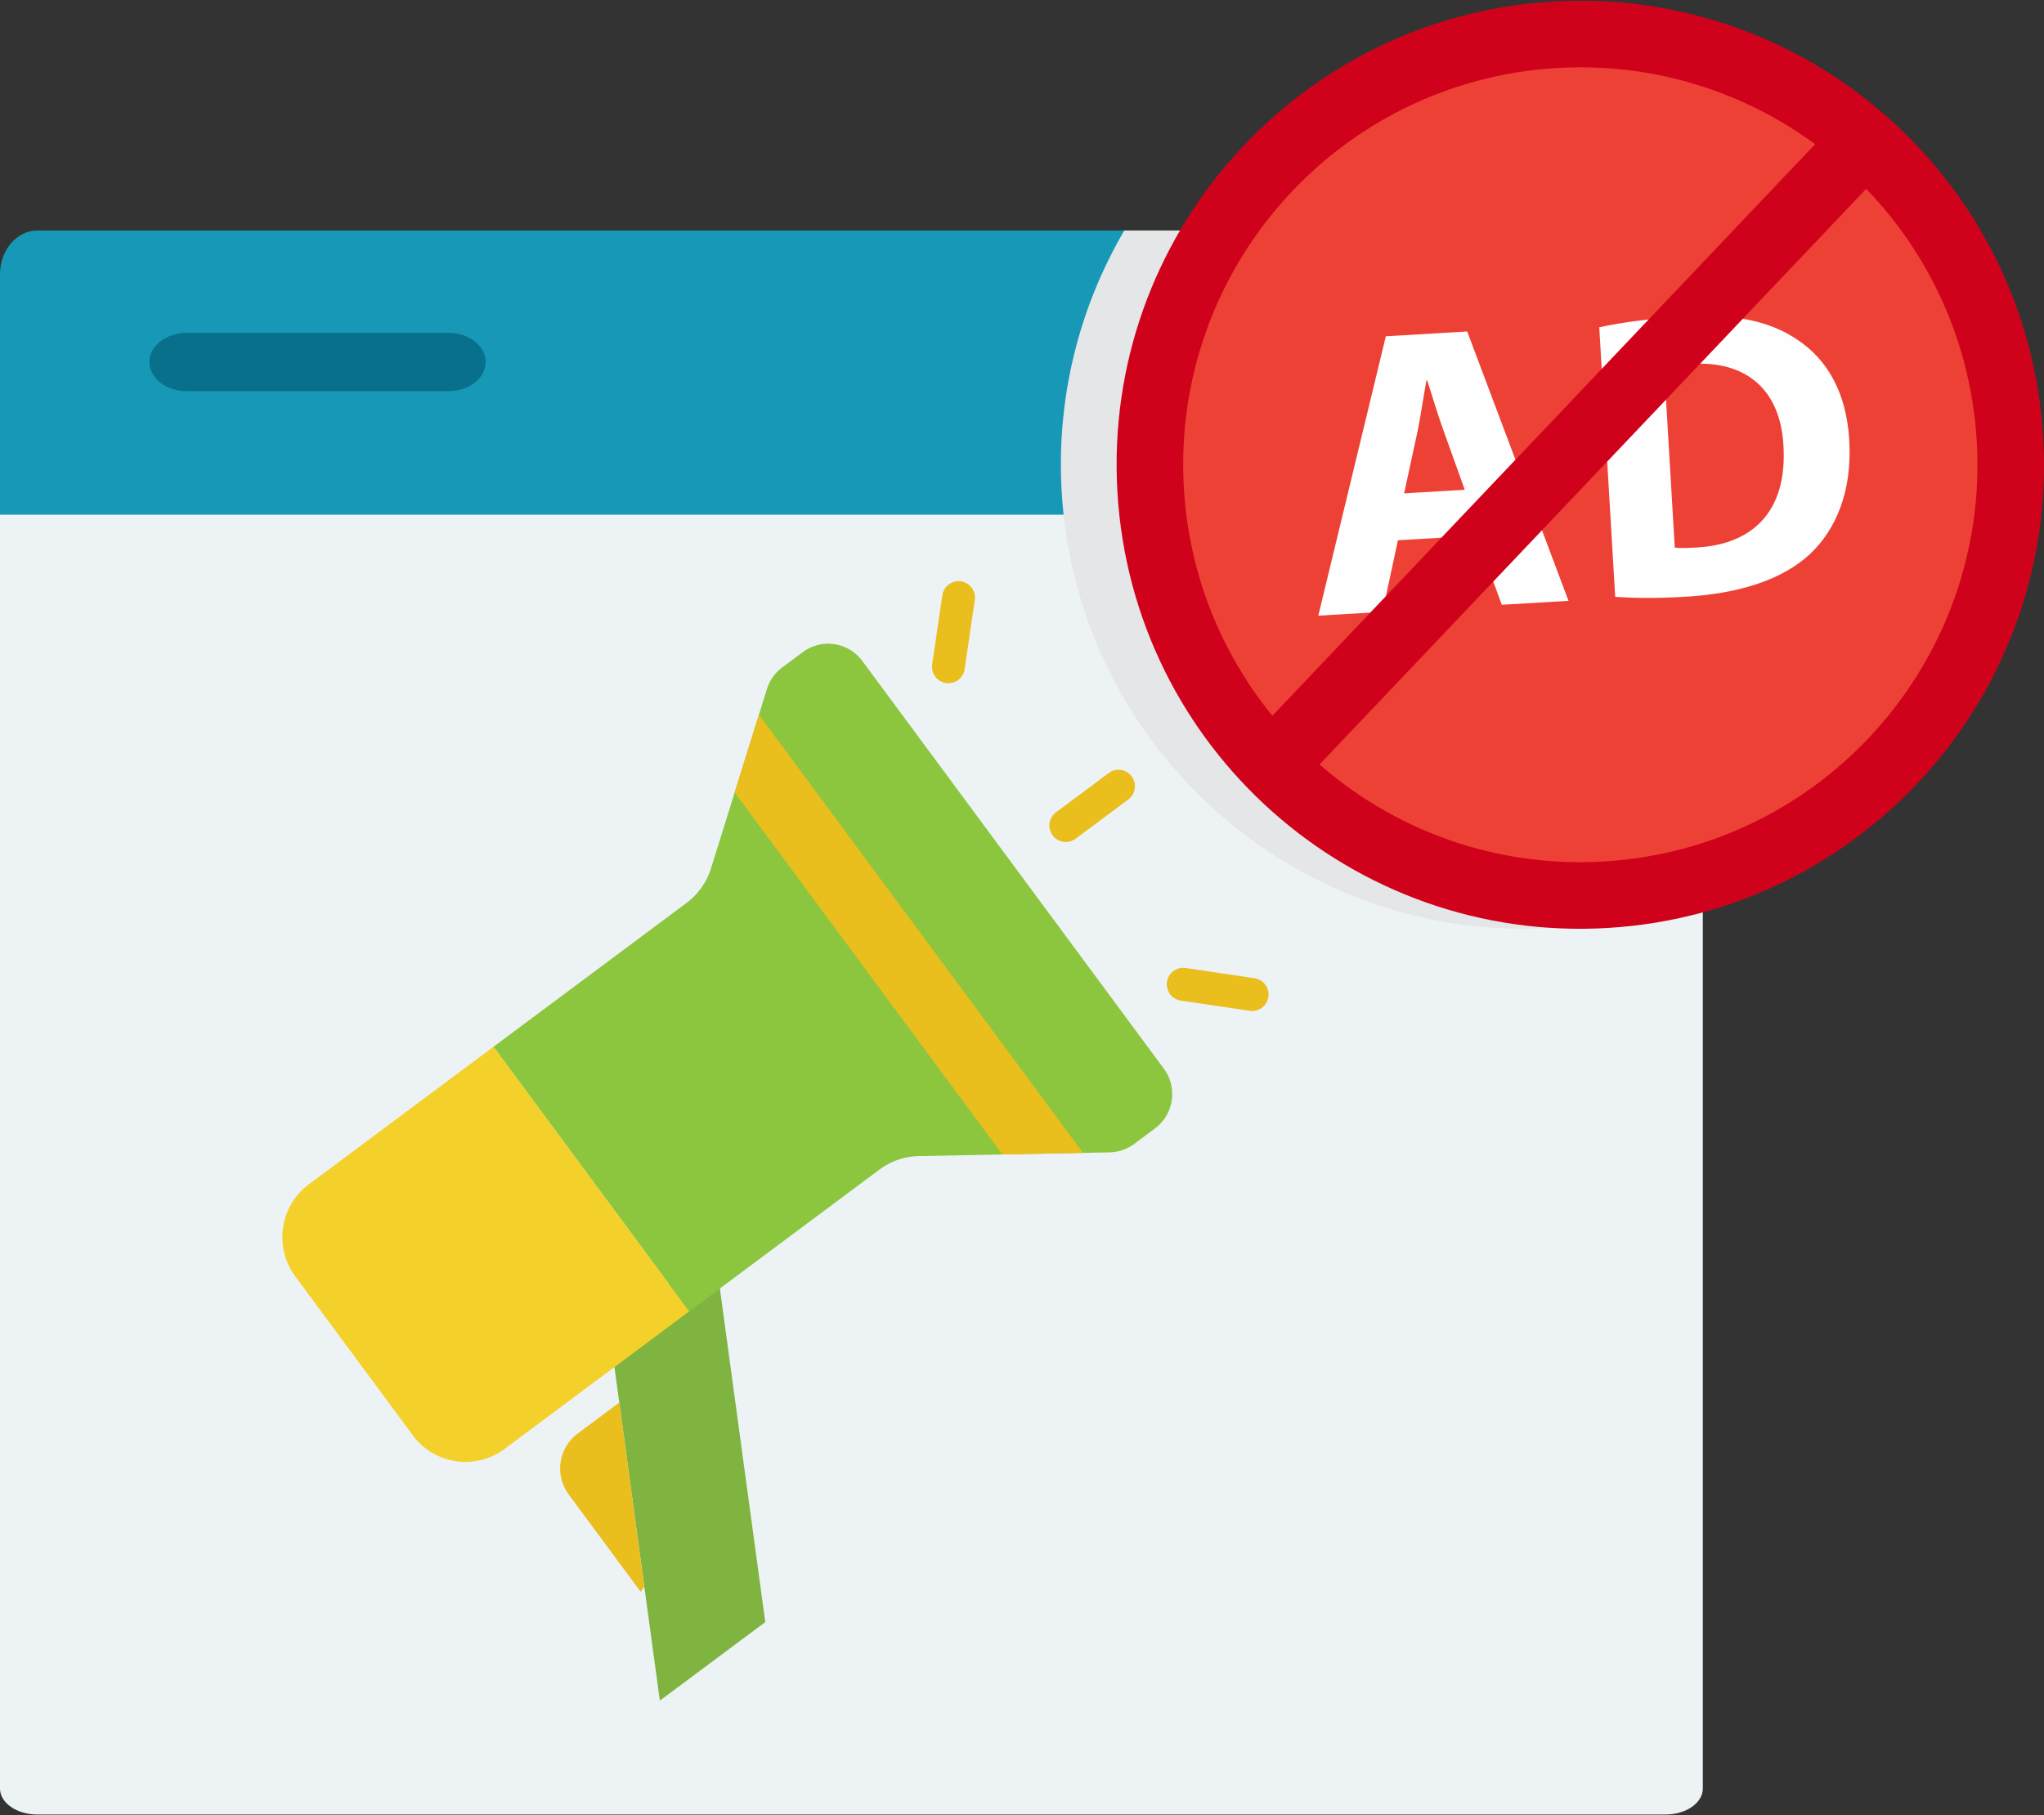 <svg xmlns="http://www.w3.org/2000/svg" width="250" height="222" viewBox="0 0 250 222"><rect x="0" y="0" width="250" height="222" fill="#333333" stroke="none"/><g fill="none" fill-rule="evenodd"><path fill="#EDF3F5" d="M208.27 51.38H0v167.38c0 1.757 2.048 3.18 4.572 3.18h199.13c2.523 0 4.568-1.423 4.568-3.18V51.38z"/><path fill="#1698B6" d="M208.27 33.54c0-2.953-2.045-5.345-4.57-5.345H4.57C2.05 28.195 0 30.587 0 33.54v29.415h208.27V33.54z"/><path fill="#09708C" d="M54.834 40.712H22.847c-2.524 0-4.568 1.595-4.568 3.565 0 1.973 2.043 3.57 4.567 3.57h31.987c2.527 0 4.572-1.597 4.572-3.57 0-1.97-2.045-3.565-4.572-3.565m89.46 0h-4.567c-2.526 0-4.567 1.595-4.567 3.565 0 1.973 2.04 3.57 4.567 3.57h4.568c2.528 0 4.572-1.597 4.572-3.57 0-1.97-2.044-3.565-4.572-3.565m22.848 0h-4.57c-2.525 0-4.566 1.595-4.566 3.565 0 1.973 2.04 3.57 4.567 3.57h4.57c2.526 0 4.57-1.597 4.57-3.57 0-1.97-2.044-3.565-4.57-3.565m22.846 0h-4.57c-2.525 0-4.566 1.595-4.566 3.565 0 1.973 2.04 3.57 4.567 3.57h4.57c2.527 0 4.572-1.597 4.572-3.57 0-1.97-2.045-3.565-4.572-3.565"/><path fill="#80B441" d="M93.6 198.404l-12.896 9.61-6.202-45.578 12.897-9.61z"/><path fill="#EABE1D" d="M75.742 171.55l-5.08 3.788a5.348 5.348 0 00-1.1 7.465l8.797 11.898.445-.637-3.063-22.512z"/><path fill="#8CC63F" d="M98.187 79.765l-2.52 1.877a5.234 5.234 0 00-1.865 2.635l-6.84 21.935a8.402 8.402 0 01-2.996 4.23l-23.612 17.595 23.936 32.365 23.276-17.345a8.334 8.334 0 014.82-1.65l23.337-.458a5.21 5.21 0 003.004-1.032l2.543-1.897a5.238 5.238 0 001.077-7.312l-36.875-49.862a5.193 5.193 0 00-7.285-1.08"/><path fill="#F4D02A" d="M84.29 160.402l-22.576 16.822a8.004 8.004 0 01-11.225-1.665l-14.37-19.434c-2.643-3.57-1.9-8.615 1.658-11.266l22.576-16.823 23.936 32.365z"/><path fill="#EABE1D" d="M122.605 141.205l9.857-.193-39.637-53.597-2.968 9.51zm-5.41-58.034a1.994 1.994 0 01-1.49.377 2.012 2.012 0 01-1.693-2.29l1.245-8.457a2.007 2.007 0 113.972.59l-1.247 8.458a2.012 2.012 0 01-.79 1.323m37.15 40.09a1.994 1.994 0 01-1.49.375l-8.427-1.25a2.013 2.013 0 01-1.692-2.288 2.007 2.007 0 012.28-1.7l8.426 1.25a2.012 2.012 0 011.693 2.29 2.012 2.012 0 01-.79 1.323m-16.34-25.475l-6.448 4.805a2 2 0 01-2.808-.417 2.02 2.02 0 01.415-2.82l6.45-4.804a2 2 0 012.807.415 2.02 2.02 0 01-.416 2.82"/><path fill="#E5E6E7" d="M208.27 51.38V31.76c0-1.97-2.045-3.565-4.57-3.565h-66.184a56.514 56.514 0 00-7.656 32.01c1.853 31.29 28.702 55.154 59.97 53.298a56.58 56.58 0 0018.44-4.26V51.38z" style="mix-blend-mode:multiply"/><path fill="#D0021B" d="M249.9 53.487c1.852 31.29-21.99 58.16-53.258 60.016-31.266 1.855-58.115-22.007-59.97-53.298-1.853-31.29 21.99-58.16 53.257-60.016 31.266-1.856 58.116 22.006 59.97 53.297"/><path fill="#EE4136" d="M241.773 53.97c1.588 26.798-18.834 49.812-45.612 51.4-26.778 1.59-49.773-18.847-51.36-45.646-1.588-26.8 18.832-49.813 45.61-51.402 26.78-1.59 49.775 18.848 51.363 45.647"/><path fill="#FEFEFE" d="M179.152 59.902l-2.51-6.997c-.717-1.955-1.46-4.413-2.077-6.374l-.098.006c-.382 2.02-.728 4.593-1.16 6.566l-1.57 7.24 7.415-.44zm-8.174 6.18L169.1 74.84l-7.86.465 8.26-34.17 9.953-.59 12.39 32.945-8.16.484-3.1-8.46-9.605.57zm33.862.89c.654.11 1.7.05 2.644-.006 6.872-.358 11.126-4.407 10.65-12.425-.363-6.974-4.662-10.42-11.18-10.03-1.69.1-2.777.314-3.414.503l1.3 21.96zm-9.236-26.938c2.76-.612 6.378-1.078 10.21-1.305 6.37-.38 10.566.522 13.945 2.772 3.637 2.382 6.07 6.385 6.42 12.31.383 6.425-1.693 10.996-4.767 13.926-3.358 3.147-8.65 4.86-15.218 5.25-3.93.234-6.732.15-8.64.014l-1.95-32.968z"/><path fill="#D0021B" d="M157.22 97.904l-6.01-5.716 72.142-75.97 6.01 5.713z"/></g></svg>